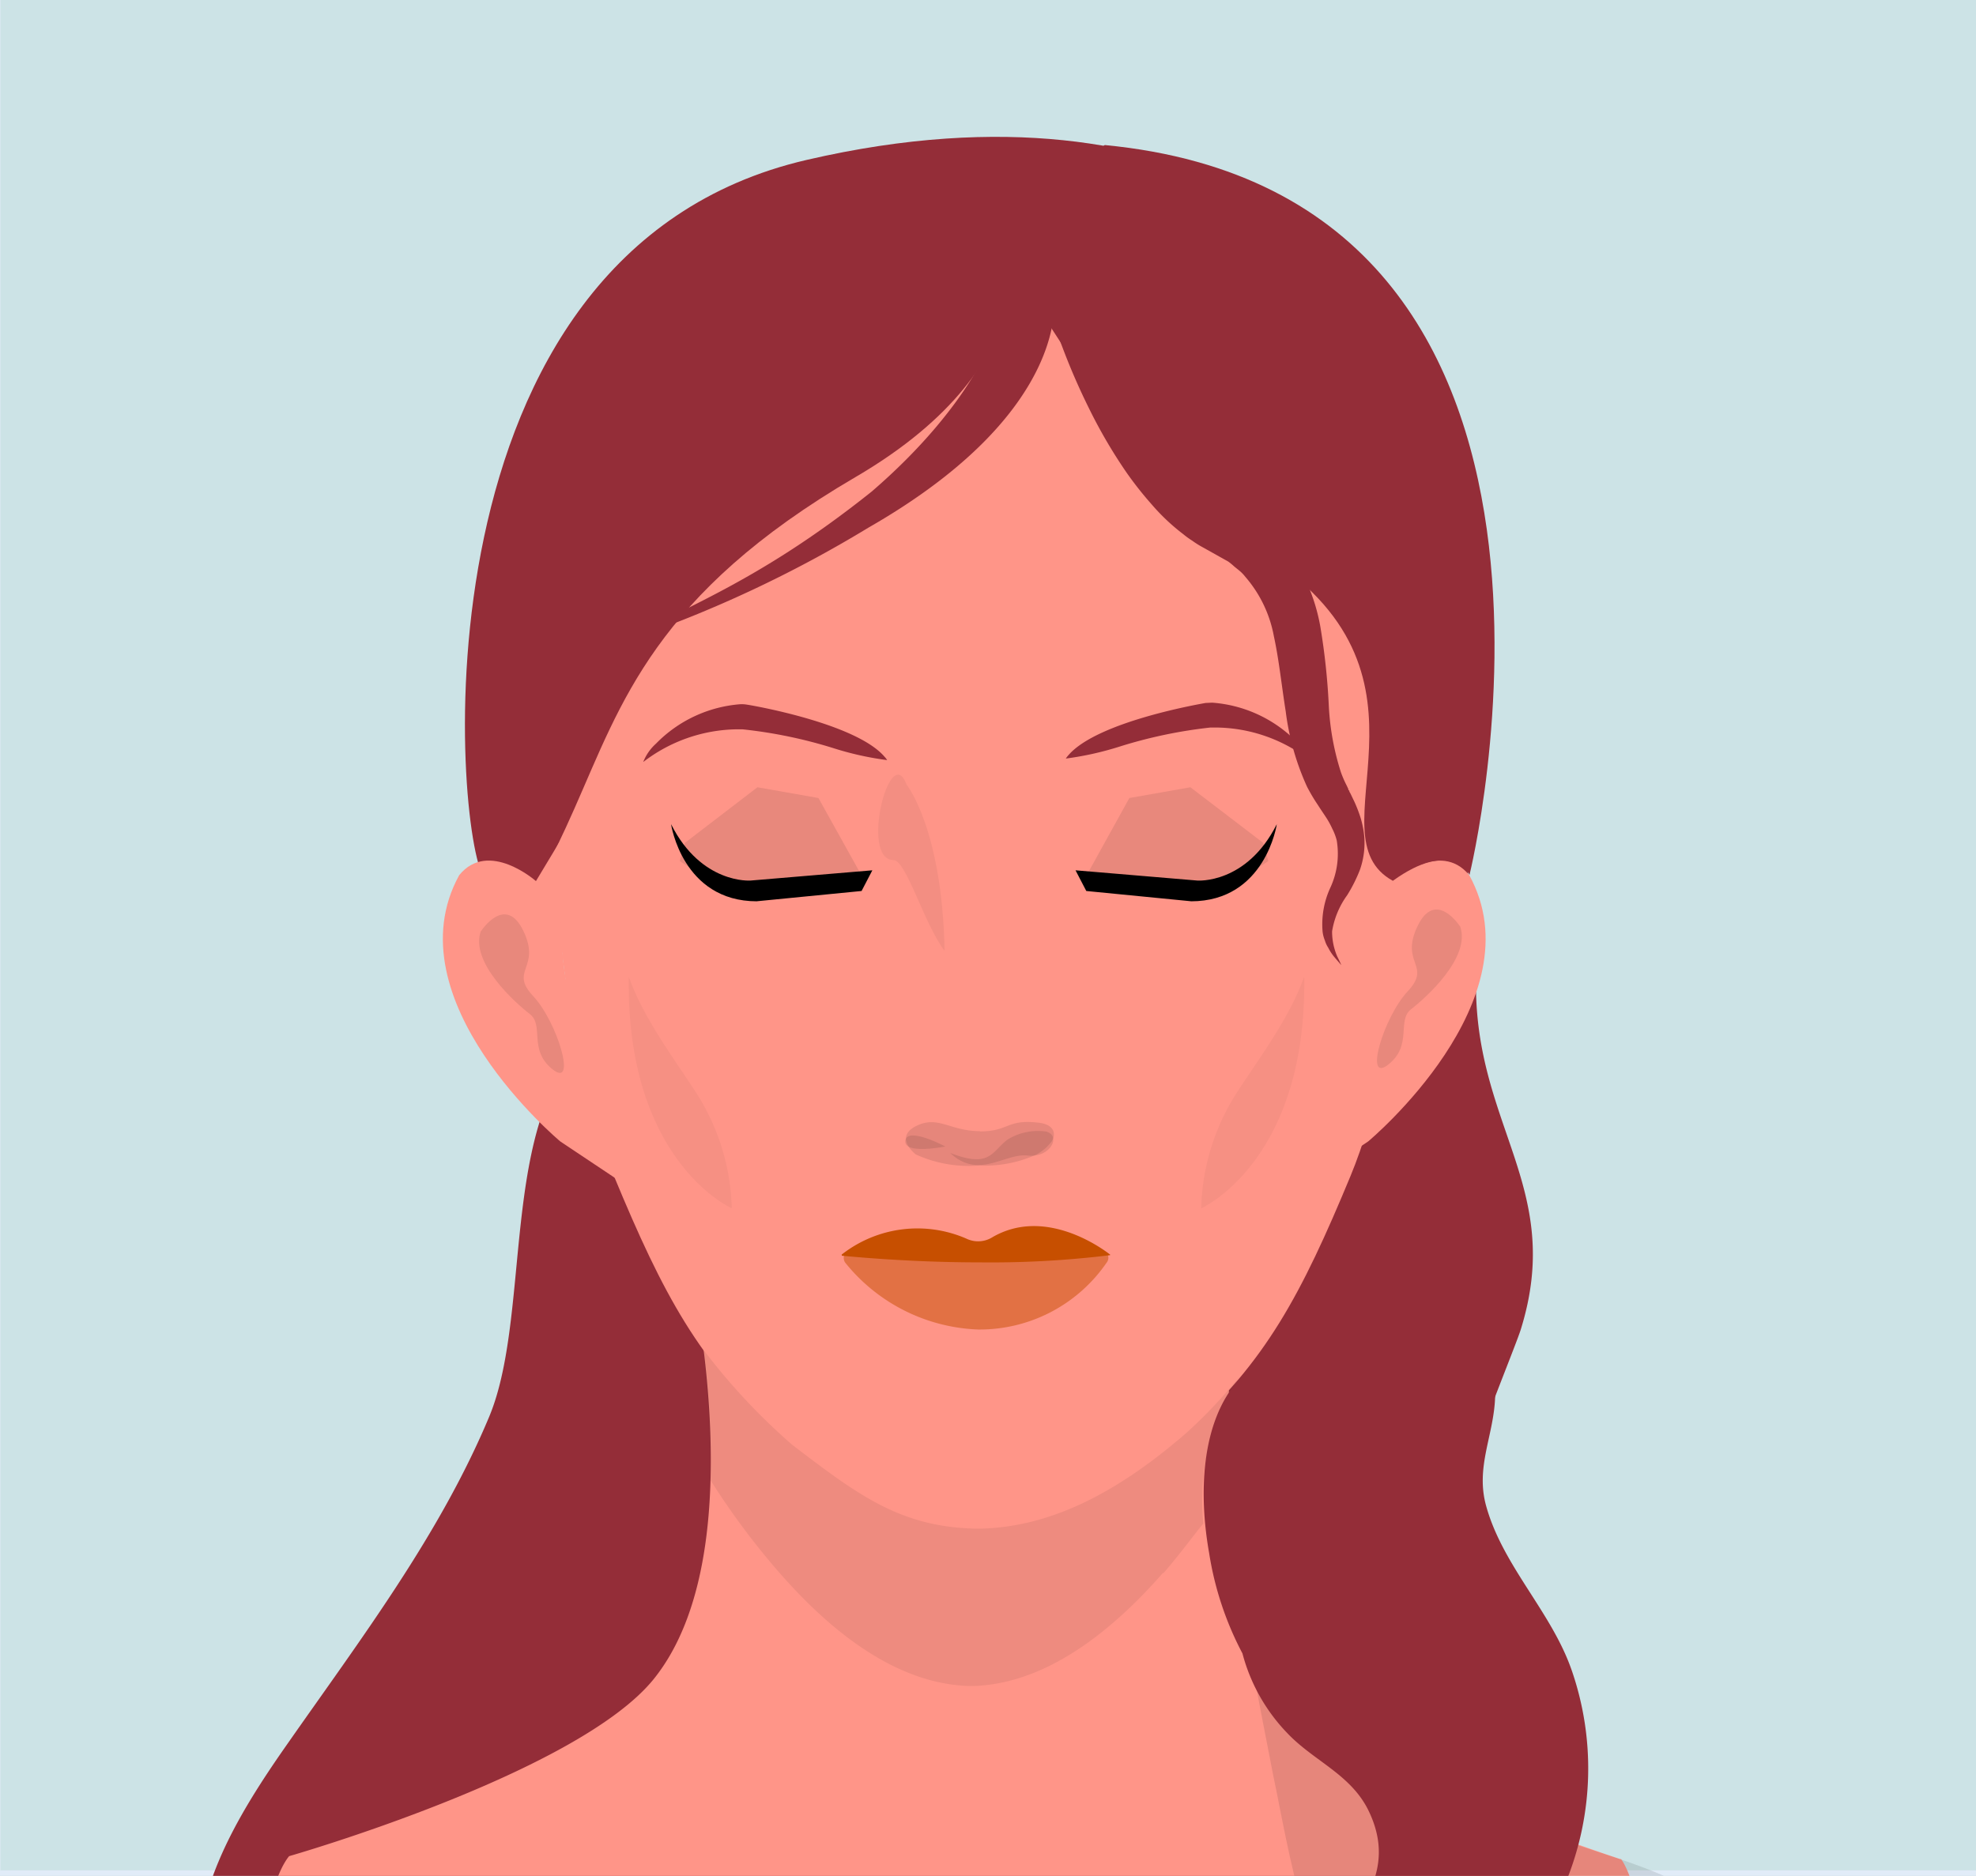 <svg id="Pictogram_3" data-name="Pictogram 3" xmlns="http://www.w3.org/2000/svg" xmlns:xlink="http://www.w3.org/1999/xlink" width="85.984" height="81.645" viewBox="0 0 85.984 81.645">
  <rect x="0" y="0" width="85.984" height="81.645" fill="#333333" stroke="none"/>
  <defs>
    <clipPath id="clip-path">
      <rect id="Rectangle_8812" data-name="Rectangle 8812" width="85.984" height="81.645" transform="translate(-0.123)" fill="none"/>
    </clipPath>
    <clipPath id="clip-path-2">
      <path id="Path_17829" data-name="Path 17829" d="M52.166,52.579s4.316-1.918,4.461-9.358-3.759-1.773-3.759-1.773l-3.826,8.644" fill="none"/>
    </clipPath>
    <clipPath id="clip-path-3">
      <path id="Path_17831" data-name="Path 17831" d="M31.7,52.579s-4.316-1.918-4.461-9.358S31,41.447,31,41.447l3.826,8.644" fill="none"/>
    </clipPath>
  </defs>
  <g id="Group_11133" data-name="Group 11133" transform="translate(0.123)" clip-path="url(#clip-path)">
    <g id="Group_11132" data-name="Group 11132">
      <rect id="Rectangle_8811" data-name="Rectangle 8811" width="88.058" height="83.329" transform="translate(-0.814 -1.216)" fill="#cce3e6" stroke="#e1ecf8" stroke-width="1.417"/>
      <g id="Group_11131" data-name="Group 11131">
        <path id="Path_17806" data-name="Path 17806" d="M21.17,61.646c-2.153,5.153-5.577,9.659-8.778,14.243-2.231,3.179-4.473,6.848-3.8,10.674.725,4.1,4.6,6.915,8.488,8.421a44.9,44.9,0,0,0,15.727,2.5c7.451.078,15.392-.915,21.147-5.655A22.061,22.061,0,0,0,61.557,76.4c.368-5.108-1.037-10.6-4.852-14.02-5.053-4.54-13.418-4.852-17.154-10.518-3.023-4.584-6.648-11.444-13.485-7.027-4.629,2.989-2.945,12.124-4.9,16.82Z" fill="#942d38"/>
        <path id="Path_17807" data-name="Path 17807" d="M63.442,34.677c.033,2.365.747,5.343.669,7.707C63.9,48.931,68,51.608,66.052,57.865c-.212.692-2.164,5.421-2.22,6.146-.134,1.606.781,3.1,1.651,4.461,2.744,4.316-.692,8.31-.257,13.407.156,1.829,5.978,4.562,4.428,5.532-1.818,1.138-4.2.022-5.856-1.338a20.315,20.315,0,0,1-4.339-5.019c-1.628-2.655-4.484-4.283-7.25-5.722-4.049-2.108-8.075-4.9-9.871-9.09-2.041-4.763-.792-10.295,1.283-15.035,1.428-3.279,3.324-6.491,6.257-8.521,2.342-1.617,5.186-2.376,7.54-3.982A12.384,12.384,0,0,0,61.8,33.372" fill="#942d38"/>
        <path id="Path_17808" data-name="Path 17808" d="M70.4,80.92s-14.02-4.551-15.559-8.153-1.751-20.277-1.751-20.277H29.334s3.9,14.444-.993,20.567c-3.3,4.127-15.883,7.73-15.883,7.73S8.655,84.9,14.823,102.6c5.9,16.909,24.661,19.731,26.334,19.954h0a.077.077,0,0,0,.056,0h.056c1.673-.234,20.434-3.056,26.334-19.965,6.179-17.7,2.8-21.694,2.8-21.694Z" fill="#ff9588"/>
        <path id="Path_17809" data-name="Path 17809" d="M59.55,21.326c-2.978-11.031-13.976-12.079-16.2-12.18V9.09h-.982S29.011,9.046,25.7,21.326s-1.26,24.661.892,29.858,3.714,8.086,7.172,11.209c2.632,2.365,5.6,4.038,8.744,4.116h.223c3.145-.078,6.123-1.762,8.745-4.127,3.469-3.112,5.019-6.012,7.172-11.209s4.216-17.567.892-29.858Z" fill="#ff9588"/>
        <path id="Path_17810" data-name="Path 17810" d="M50.5,68.473c.747-.859,1.3-1.64,1.74-2.164a9.764,9.764,0,0,1,1.562-6.38,21.277,21.277,0,0,1-2.32,2.454c-2.733,2.365-5.666,4.071-8.934,4.149h-.223c-3.268-.078-5.086-1.439-7.986-3.658a27.256,27.256,0,0,1-3.826-4.093c0,.6.3,2.833.29,5.655a32.274,32.274,0,0,0,3,4.026c2.476,2.833,5.276,4.83,8.243,4.919h.2c2.967-.1,5.766-2.1,8.243-4.93Z" opacity="0.07" style="mix-blend-mode: multiply;isolation: isolate"/>
        <path id="Path_17811" data-name="Path 17811" d="M56.862,33.082a6.738,6.738,0,0,0-4.026-1.417h-.29a20.572,20.572,0,0,0-3.937.825,13.531,13.531,0,0,1-2.342.524h-.011a.984.984,0,0,1,.112-.145c1.283-1.495,5.934-2.264,5.978-2.275.089,0,.19-.011.29-.011A5.736,5.736,0,0,1,56.315,32.3a2.352,2.352,0,0,1,.547.781Z" fill="#942d38"/>
        <path id="Path_17812" data-name="Path 17812" d="M27.873,33.149a2.1,2.1,0,0,1,.547-.781A5.736,5.736,0,0,1,32.1,30.65a1.37,1.37,0,0,1,.3.022c.033,0,4.7.781,5.967,2.264a.845.845,0,0,1,.112.145h-.011a13.313,13.313,0,0,1-2.342-.524,20.492,20.492,0,0,0-3.937-.814H31.9a6.812,6.812,0,0,0-4.026,1.417Z" fill="#942d38"/>
        <g id="Group_11126" data-name="Group 11126" opacity="0.1" style="mix-blend-mode: multiply;isolation: isolate">
          <path id="Path_17813" data-name="Path 17813" d="M54.229,62.929c-.848,5.521,0,8.856,1.06,14.388.636,2.978,1.483,8.923,4.038,10.629,1.06-1.918.424-4.885,2.13-6.168,1.7,2.766,6.168,3.19,6.592,5.956.636,2.766-4.25,9.782-5.521,12.325-1.7,3.4-3.826,6.8-5.1,10.206,5.1-2.13,23.434-24.081,15.872-28.13-3.971-2.13-9.425-2.164-16.786-8.109"/>
        </g>
        <path id="Path_17814" data-name="Path 17814" d="M43.689,9.927s2.13,5.744-6.592,10.841S26.9,30.617,24.873,35.19s-2.655,4.919-3.937,3.012S17.545,11,34.978,6.96s24.337,5.421,24.337,5.421S45.329,8.3,42.351,12.124" fill="#942d38"/>
        <path id="Path_17815" data-name="Path 17815" d="M44.447,9.4s.268.524.725,1.45,1.138,2.22,2,3.725c.424.758.915,1.562,1.439,2.387a29.255,29.255,0,0,0,1.773,2.487,11.578,11.578,0,0,0,2.208,2.164,3.067,3.067,0,0,0,.312.212,2.837,2.837,0,0,0,.312.178l.39.2.379.212.379.212c.123.067.29.212.435.312l.446.346c.145.112.245.257.379.379l.357.39c.1.145.2.29.29.435s.2.29.279.446l.212.468a8.175,8.175,0,0,1,.569,1.874A29.278,29.278,0,0,1,57.7,30.74a11.315,11.315,0,0,0,.524,2.866,4.722,4.722,0,0,0,.257.591l.067.145v.033l.045.045h0v.033l.045.078c.056.112.1.212.156.323a6.177,6.177,0,0,1,.29.747,4.14,4.14,0,0,1,.156.792,3.5,3.5,0,0,1-.19,1.472A6.643,6.643,0,0,1,58.5,38.96a3.683,3.683,0,0,0-.658,1.573,2.722,2.722,0,0,0,.223,1.093c.123.245.178.379.178.379s-.1-.112-.279-.323a2.094,2.094,0,0,1-.29-.435,1.156,1.156,0,0,1-.145-.312,1.464,1.464,0,0,1-.1-.379,3.789,3.789,0,0,1,.346-1.941,3.516,3.516,0,0,0,.268-2.041,2.456,2.456,0,0,0-.19-.5,3.757,3.757,0,0,0-.29-.524l-.2-.3c-.067-.1-.123-.19-.19-.29a7.709,7.709,0,0,1-.424-.725,11.241,11.241,0,0,1-.926-3.279c-.178-1.115-.29-2.231-.513-3.257a5.455,5.455,0,0,0-1.249-2.6,1.638,1.638,0,0,0-.234-.245c-.078-.067-.167-.134-.245-.2a2.89,2.89,0,0,0-.257-.212l-.379-.212-.758-.424a3.928,3.928,0,0,1-.424-.268,3.7,3.7,0,0,1-.4-.29,8.944,8.944,0,0,1-1.372-1.294,15.485,15.485,0,0,1-1.1-1.394,22.1,22.1,0,0,1-1.651-2.833,28.546,28.546,0,0,1-1.149-2.655,32.444,32.444,0,0,1-1.283-4.1c-.245-1-.335-1.595-.335-1.595Z" fill="#942d38"/>
        <path id="Path_17816" data-name="Path 17816" d="M68.261,72.678c-.881-2.532-2.989-4.517-3.714-7.127-.48-1.718.346-3.09.39-4.785.045-2.063-1.372-3.324-3.078-4.261a5.234,5.234,0,0,0-1.762-.636,1.459,1.459,0,0,0-.758-.58l-.468-2.9c-2.855,4.673-3.9,6.358-5.064,7.629-1.707,1.885-1.762,5.064-1.316,7.573a13.926,13.926,0,0,0,1.45,4.372,7.88,7.88,0,0,0,1.952,3.469c1.171,1.238,2.811,1.807,3.569,3.446,1.707,3.658-2.387,5.488-2.855,8.923a4.807,4.807,0,0,0,1.249,4.272,6.556,6.556,0,0,0,3.368,2.777.925.925,0,0,0,.312.089c-.011,0-.022-.022-.033-.022a4.008,4.008,0,0,0,1.1.067c-1.394-.625-2.275-4.238.156-7.663,1.807-1.762,4.16-3.157,5.276-5.454a13.07,13.07,0,0,0,.223-9.2Z" fill="#942d38"/>
        <path id="Path_17817" data-name="Path 17817" d="M36.919,54.419a37.614,37.614,0,0,0,10.841,0,.326.326,0,0,1,.279.524,6.7,6.7,0,0,1-5.6,2.922,7.787,7.787,0,0,1-5.766-2.889c-.19-.223-.022-.6.257-.558Z" fill="#c74f00" opacity="0.5"/>
        <path id="Path_17818" data-name="Path 17818" d="M42.518,49.232c-1.283,0-1.8-.68-2.733-.245-1.06.5-.056,1.26-.056,1.26a5.581,5.581,0,0,0,2.766.48,5.416,5.416,0,0,0,2.487-.48,2.031,2.031,0,0,0,.658-.569c.2-.323.123-.736-.569-.814-1.394-.167-1.272.379-2.554.379Z" opacity="0.1" style="mix-blend-mode: multiply;isolation: isolate"/>
        <path id="Path_17819" data-name="Path 17819" d="M36.506,54.62v.033c.368.033,2.933.29,6.012.29a42.785,42.785,0,0,0,5.655-.312c.011,0,.022-.022,0-.033-.3-.234-2.833-2.119-5.153-.725a1.173,1.173,0,0,1-1.1.033,5.339,5.339,0,0,0-5.421.7Z" fill="#c74f00"/>
        <path id="Path_17820" data-name="Path 17820" d="M39.328,34.153s1.55,1.918,1.651,7.228c-.892-1.171-1.673-3.948-2.22-3.948-1.472,0-.156-5.231.569-3.279Z" opacity="0.05" style="mix-blend-mode: multiply;isolation: isolate"/>
        <path id="Path_17821" data-name="Path 17821" d="M45.44,49.255a2.512,2.512,0,0,0-1.74.357c-.68.535-.747,1.238-2.476.569,1.238,1.171,2.376,0,3.368.112s1.45-.848.848-1.026Z" opacity="0.1" style="mix-blend-mode: multiply;isolation: isolate"/>
        <path id="Path_17822" data-name="Path 17822" d="M41.012,49.9s-1.651-.881-1.74-.257S41.012,49.9,41.012,49.9Z" opacity="0.1" style="mix-blend-mode: multiply;isolation: isolate"/>
        <path id="Path_17823" data-name="Path 17823" d="M60.487,38.346l-1.272-.491c-.078,2.6.335,6.09-.859,6.3-2.342.424-2.13,7.651-2.13,7.651l3.19-2.13S66.8,43.522,63.81,38.09c-1.272-1.562-3.335.257-3.335.257Z" fill="#ff9588"/>
        <path id="Path_17824" data-name="Path 17824" d="M23.2,38.346l1-1.662c.078,2.6-.078,7.25,1.115,7.473,2.342.424,2.13,7.651,2.13,7.651l-3.19-2.13s-7.384-6.157-4.395-11.589c1.272-1.562,3.335.257,3.335.257Z" fill="#ff9588"/>
        <path id="Path_17825" data-name="Path 17825" d="M47.95,6.313C71.116,8.544,63.821,38.079,63.821,38.079s-.781-1.584-3.335.257c-3.614-1.985,2.655-8.767-5.421-14.087S43.031,9.514,43.031,9.514" fill="#942d38"/>
        <path id="Path_17826" data-name="Path 17826" d="M45.73,12.8V9.826s-3.112-.993-2.264,1.985c.569,2.008-1.372,5.889-5.655,9.581-5.12,4.093-8.388,5.064-10.574,6.458a53.254,53.254,0,0,0,10.429-4.885C46.678,17.8,45.73,12.793,45.73,12.793Z" fill="#942d38"/>
        <path id="Path_17827" data-name="Path 17827" d="M20.813,40.521s1.06-1.628,1.84,0-.636,1.7.424,2.833,1.918,4.038.848,3.19-.357-1.918-.993-2.409-2.621-2.264-2.13-3.614Z" opacity="0.09" style="mix-blend-mode: multiply;isolation: isolate"/>
        <g id="Group_11128" data-name="Group 11128" opacity="0.4">
          <g id="Group_11127" data-name="Group 11127" clip-path="url(#clip-path-2)">
            <path id="Path_17828" data-name="Path 17828" d="M56.984,40.042c.268,2.71-1.963,5.443-3.346,7.607a9.74,9.74,0,0,0-1.472,5.845c0,1.327-.747,4.294,1.227,3.391,1.495-.68,2.889-4.751,3.424-6.09.725-1.773,1.93-3.826,2-5.789" opacity="0.09" style="mix-blend-mode: multiply;isolation: isolate"/>
          </g>
        </g>
        <g id="Group_11130" data-name="Group 11130" opacity="0.4">
          <g id="Group_11129" data-name="Group 11129" clip-path="url(#clip-path-3)">
            <path id="Path_17830" data-name="Path 17830" d="M26.88,40.042c-.268,2.71,1.963,5.443,3.346,7.607A9.74,9.74,0,0,1,31.7,53.493c0,1.327.747,4.294-1.227,3.391-1.495-.68-2.889-4.751-3.424-6.09-.725-1.773-1.93-3.826-2-5.789" opacity="0.09" style="mix-blend-mode: multiply;isolation: isolate"/>
          </g>
        </g>
        <path id="Path_17832" data-name="Path 17832" d="M35.491,34.733l-2.655-.468-3.156,2.42-.223.792,1.74,1.138,6.157-.535Z" opacity="0.09" style="mix-blend-mode: multiply;isolation: isolate"/>
        <path id="Path_17833" data-name="Path 17833" d="M32.814,39.228c-3.246,0-3.736-3.357-3.736-3.357,1.316,2.621,3.458,2.454,3.458,2.454l5.3-.446-.468.9-4.551.446Z"/>
        <path id="Path_17834" data-name="Path 17834" d="M49.021,34.733l2.655-.468,3.168,2.42.223.792-1.74,1.138-6.157-.535Z" opacity="0.09" style="mix-blend-mode: multiply;isolation: isolate"/>
        <path id="Path_17835" data-name="Path 17835" d="M51.7,39.228c3.246,0,3.736-3.357,3.736-3.357-1.316,2.621-3.458,2.454-3.458,2.454l-5.3-.446.468.9,4.551.446Z"/>
      </g>
      <path id="Path_17836" data-name="Path 17836" d="M63.4,40.309s-1.06-1.628-1.84,0,.636,1.7-.424,2.833-1.918,4.038-.848,3.19.357-1.918.993-2.409,2.621-2.264,2.13-3.614Z" opacity="0.09" style="mix-blend-mode: multiply;isolation: isolate"/>
    </g>
  </g>
</svg>
